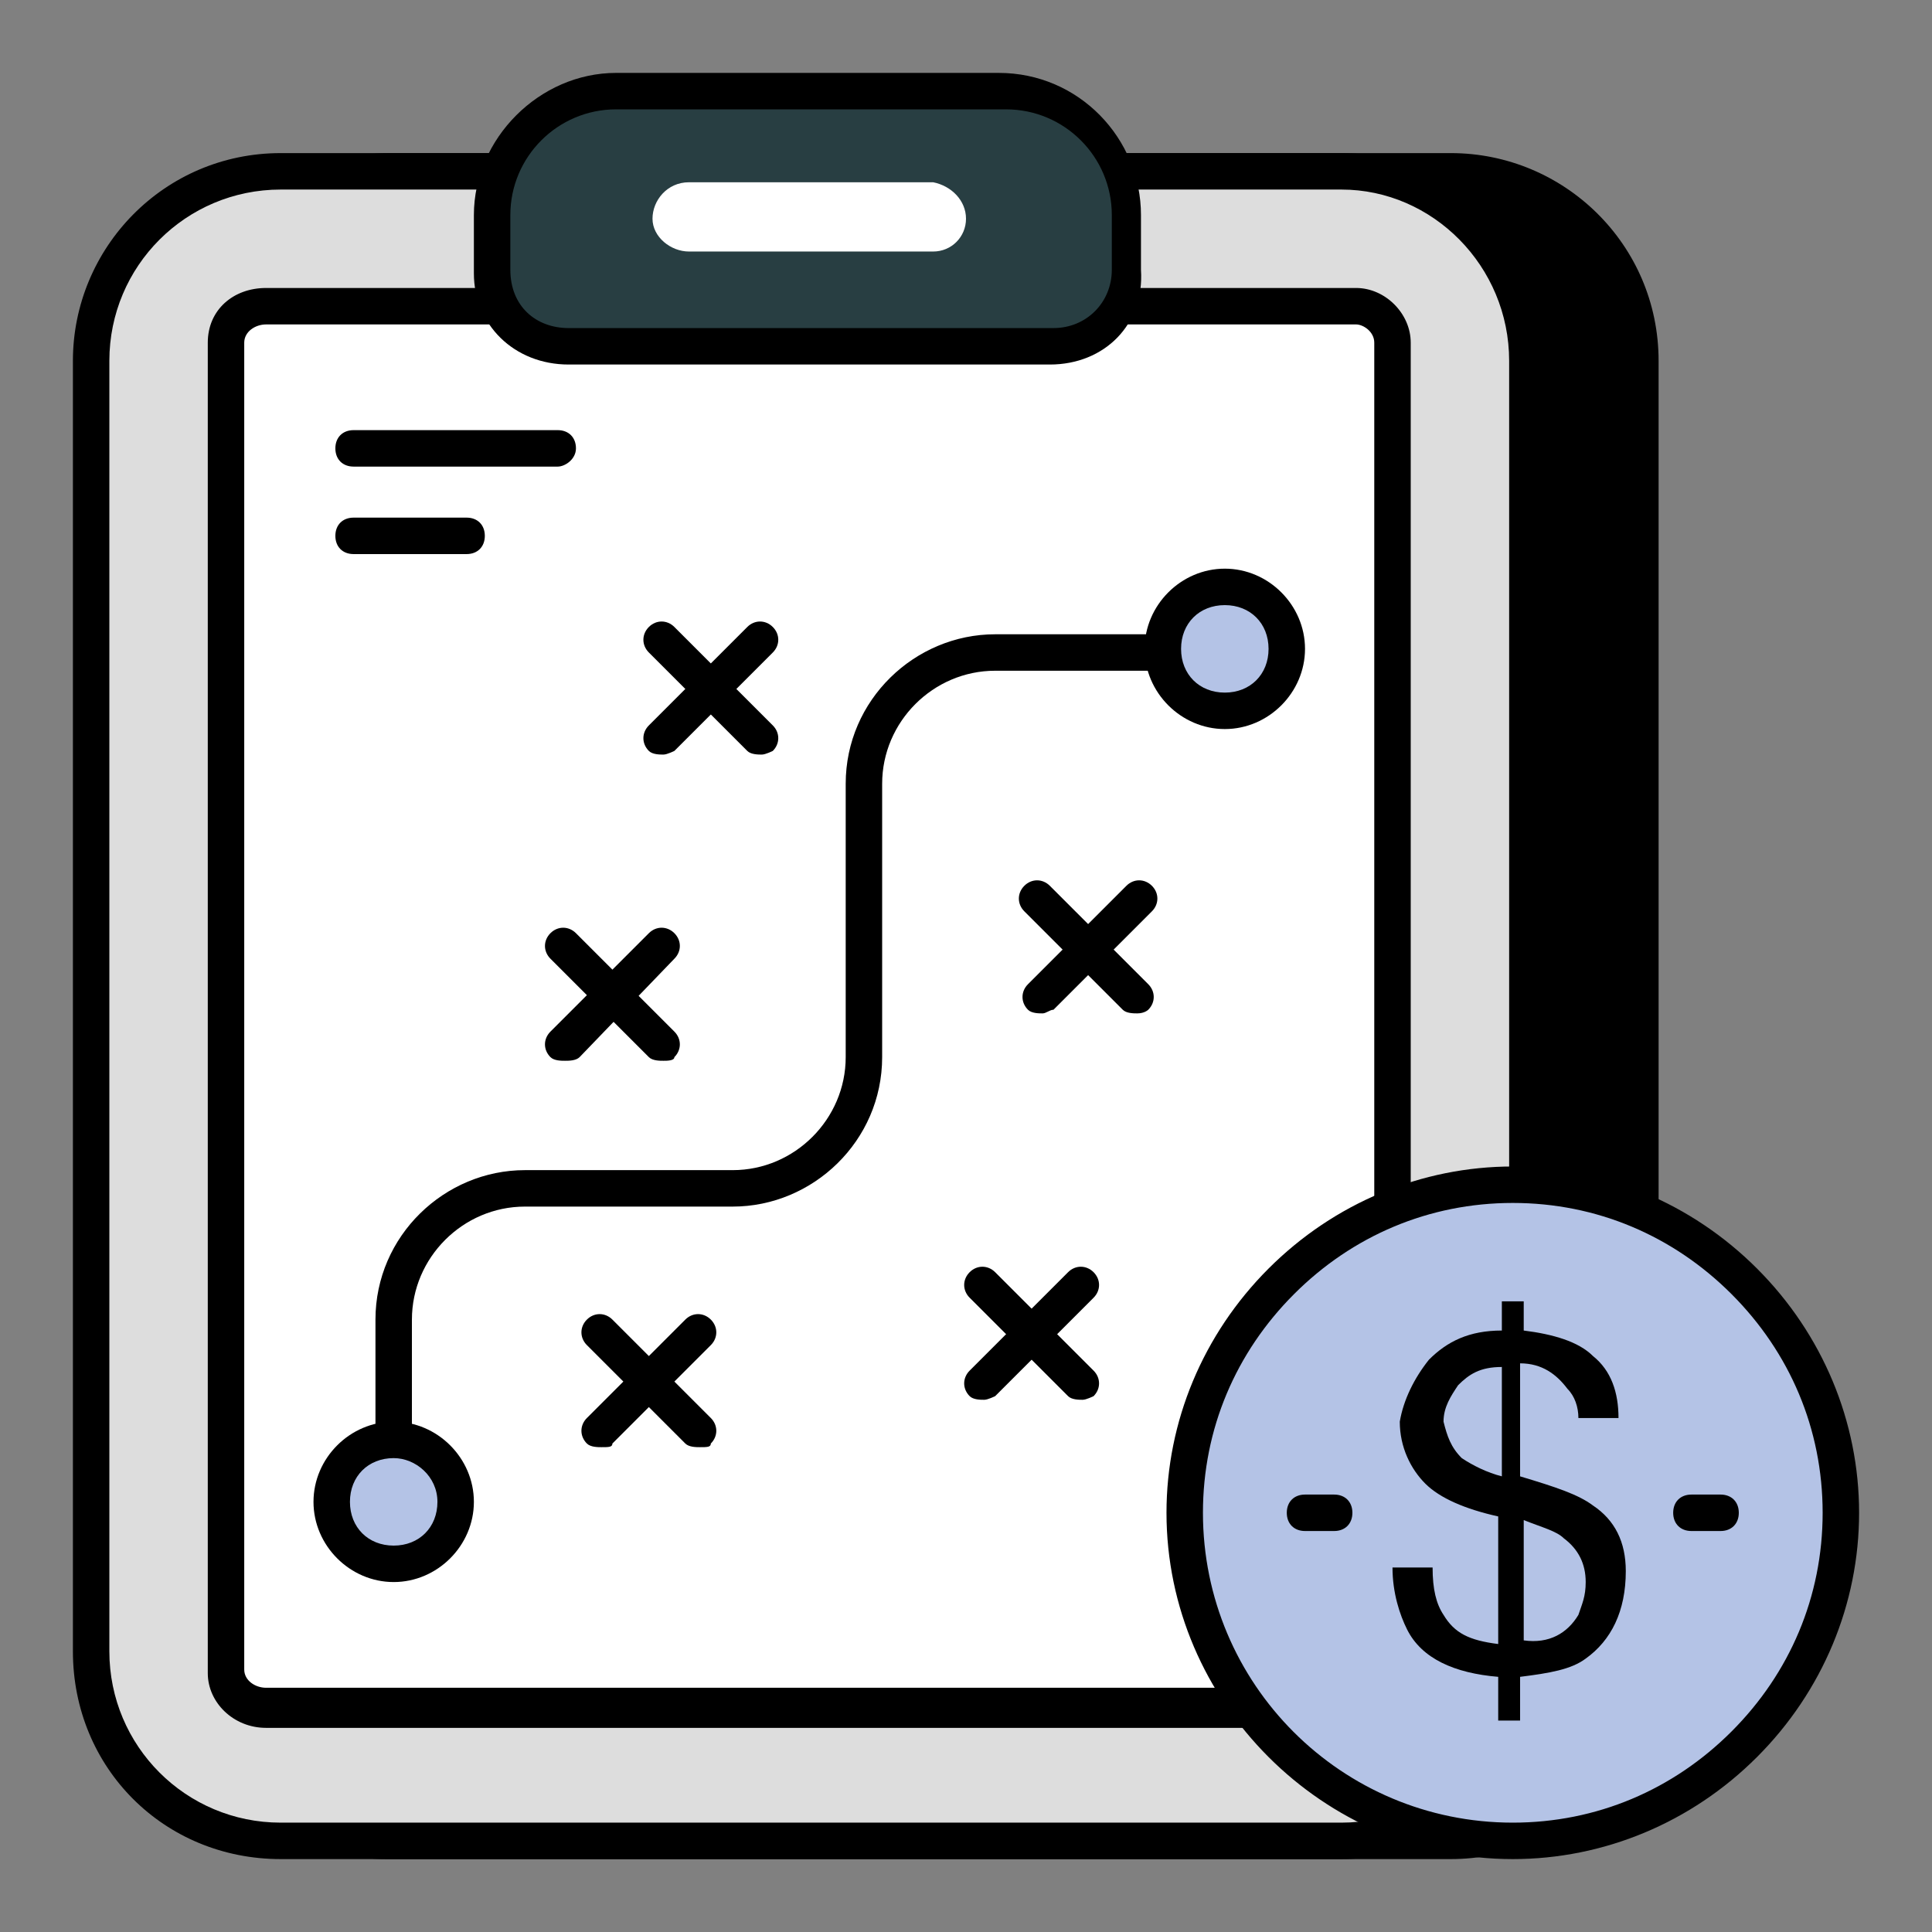 <?xml version="1.0" encoding="utf-8"?>
<!-- Generator: Adobe Illustrator 28.0.0, SVG Export Plug-In . SVG Version: 6.00 Build 0)  -->
<svg version="1.1" id="Layer_1" xmlns="http://www.w3.org/2000/svg" xmlns:xlink="http://www.w3.org/1999/xlink" x="0px" y="0px"
	 viewBox="0 0 53 53" style="enable-background:new 0 0 53 53;" xml:space="preserve">
<rect x="0" y="0" width="53" height="53" fill="#808080" stroke="none"/>
<style type="text/css">
	.st0{fill:#DDDDDD;}
	.st1{fill:#FFFFFF;}
	.st2{fill:#283E42;}
	.st3{fill:#B4C3E6;}
	.st4{fill:#5AE4A7;}
</style>
<g>
	<g>
		<g>
			<path d="M44.9,9.9v35.5c0,2.8-2.3,5.2-5.2,5.2H10.6c-2.8,0-5.2-2.3-5.2-5.2V9.9c0-2.8,2.3-5.2,5.2-5.2h29.1
				C42.6,4.7,44.9,7,44.9,9.9z"/>
			<path d="M39.8,51H10.6C7.5,51,5,48.5,5,45.3V9.9c0-3.1,2.5-5.7,5.7-5.7h29.1c3.1,0,5.7,2.5,5.7,5.7v35.5
				C45.4,48.5,42.9,51,39.8,51z M10.6,5.2C8.1,5.2,6,7.3,6,9.9v35.5c0,2.6,2.1,4.7,4.7,4.7h29.1c2.6,0,4.7-2.1,4.7-4.7V9.9
				c0-2.6-2.1-4.7-4.7-4.7H10.6z"/>
		</g>
		<g>
			<path class="st0" d="M41.9,9.9v35.4c0,2.9-2.3,5.2-5.2,5.2H7.7c-2.8,0-5.2-2.3-5.2-5.2V9.9c0-2.8,2.3-5.2,5.2-5.2h29.1
				C39.6,4.7,41.9,7.1,41.9,9.9z"/>
			<path d="M36.8,51H7.7C4.5,51,2,48.5,2,45.3V9.9c0-3.1,2.5-5.7,5.7-5.7h29.1c3.1,0,5.6,2.5,5.6,5.7v35.4
				C42.4,48.5,39.9,51,36.8,51z M7.7,5.2C5.1,5.2,3,7.3,3,9.9v35.4C3,47.9,5.1,50,7.7,50h29.1c2.6,0,4.6-2.1,4.6-4.7V9.9
				c0-2.6-2.1-4.7-4.6-4.7H7.7z"/>
		</g>
		<g>
			<path class="st1" d="M7.3,46.9c-0.6,0-1.1-0.5-1.1-1V9.4c0-0.6,0.5-1,1.1-1h29.9c0.6,0,1,0.5,1,1v36.4c0,0.6-0.5,1-1,1H7.3z"/>
			<path d="M37.1,47.4H7.3c-0.9,0-1.6-0.7-1.6-1.5V9.4c0-0.9,0.7-1.5,1.6-1.5h29.9c0.8,0,1.5,0.7,1.5,1.5v36.4
				C38.7,46.7,38,47.4,37.1,47.4z M7.3,8.9C7,8.9,6.7,9.1,6.7,9.4v36.4c0,0.3,0.3,0.5,0.6,0.5h29.9c0.3,0,0.5-0.2,0.5-0.5V9.4
				c0-0.3-0.3-0.5-0.5-0.5H7.3z"/>
		</g>
		<g>
			<path d="M15.3,12.8H9.7c-0.3,0-0.5-0.2-0.5-0.5s0.2-0.5,0.5-0.5h5.6c0.3,0,0.5,0.2,0.5,0.5S15.5,12.8,15.3,12.8z"/>
		</g>
		<g>
			<path d="M12.8,15.2H9.7c-0.3,0-0.5-0.2-0.5-0.5s0.2-0.5,0.5-0.5h3.1c0.3,0,0.5,0.2,0.5,0.5S13.1,15.2,12.8,15.2z"/>
		</g>
		<g>
			<path class="st2" d="M30.9,5.9v1.5c0,1.1-0.9,2.1-2.1,2.1H15.6c-1.1,0-2.1-0.9-2.1-2.1V5.9c0-1.9,1.5-3.4,3.4-3.4h10.5
				C29.4,2.5,30.9,4,30.9,5.9z"/>
			<path d="M28.8,10H15.6C14.1,10,13,8.9,13,7.5V5.9C13,3.8,14.8,2,16.9,2h10.5c2.2,0,3.9,1.8,3.9,3.9v1.5C31.4,8.9,30.3,10,28.8,10
				z M16.9,3C15.3,3,14,4.3,14,5.9v1.5C14,8.4,14.7,9,15.6,9h13.3c0.9,0,1.6-0.7,1.6-1.6V5.9c0-1.6-1.3-2.9-2.9-2.9H16.9z"/>
		</g>
		<g>
			<g>
				<path class="st1" d="M26.5,6c0,0.5-0.4,0.9-0.9,0.9h-6.7c-0.5,0-1-0.4-1-0.9c0-0.5,0.4-1,1-1h6.7C26.1,5.1,26.5,5.5,26.5,6z"/>
			</g>
		</g>
		<g>
			<g>
				<path class="st1" d="M10.8,39.5v-3.3c0-2,1.6-3.6,3.6-3.6h5.7c2,0,3.6-1.6,3.6-3.6v-7.5c0-2,1.6-3.6,3.6-3.6h4.4"/>
				<path d="M10.8,40c-0.3,0-0.5-0.2-0.5-0.5v-3.3c0-2.3,1.9-4.1,4.1-4.1h5.7c1.7,0,3.1-1.4,3.1-3.1v-7.5c0-2.3,1.9-4.1,4.1-4.1h4.4
					c0.3,0,0.5,0.2,0.5,0.5s-0.2,0.5-0.5,0.5h-4.4c-1.7,0-3.1,1.4-3.1,3.1v7.5c0,2.3-1.9,4.1-4.1,4.1h-5.7c-1.7,0-3.1,1.4-3.1,3.1
					v3.3C11.3,39.8,11.1,40,10.8,40z"/>
			</g>
			<g>
				<circle class="st3" cx="10.8" cy="41.2" r="1.7"/>
				<path d="M10.8,43.4c-1.2,0-2.2-1-2.2-2.2c0-1.2,1-2.2,2.2-2.2s2.2,1,2.2,2.2C13,42.4,12,43.4,10.8,43.4z M10.8,40
					c-0.7,0-1.2,0.5-1.2,1.2c0,0.7,0.5,1.2,1.2,1.2s1.2-0.5,1.2-1.2C12,40.5,11.4,40,10.8,40z"/>
			</g>
			<g>
				<circle class="st3" cx="33.6" cy="17.8" r="1.7"/>
				<path d="M33.6,20c-1.2,0-2.2-1-2.2-2.2c0-1.2,1-2.2,2.2-2.2s2.2,1,2.2,2.2C35.8,19,34.8,20,33.6,20z M33.6,16.6
					c-0.7,0-1.2,0.5-1.2,1.2c0,0.7,0.5,1.2,1.2,1.2s1.2-0.5,1.2-1.2C34.8,17.1,34.3,16.6,33.6,16.6z"/>
			</g>
		</g>
		<g>
			<g>
				<path class="st1" d="M15.5,25.9l2.7,2.7"/>
				<path d="M18.2,29.1c-0.1,0-0.3,0-0.4-0.1l-2.7-2.7c-0.2-0.2-0.2-0.5,0-0.7s0.5-0.2,0.7,0l2.7,2.7c0.2,0.2,0.2,0.5,0,0.7
					C18.5,29.1,18.3,29.1,18.2,29.1z"/>
			</g>
			<g>
				<path class="st1" d="M15.5,28.6l2.7-2.7"/>
				<path d="M15.5,29.1c-0.1,0-0.3,0-0.4-0.1c-0.2-0.2-0.2-0.5,0-0.7l2.7-2.7c0.2-0.2,0.5-0.2,0.7,0s0.2,0.5,0,0.7L15.9,29
					C15.8,29.1,15.6,29.1,15.5,29.1z"/>
			</g>
		</g>
		<g>
			<g>
				<path class="st1" d="M18.2,17.5l2.7,2.7"/>
				<path d="M20.9,20.7c-0.1,0-0.3,0-0.4-0.1l-2.7-2.7c-0.2-0.2-0.2-0.5,0-0.7s0.5-0.2,0.7,0l2.7,2.7c0.2,0.2,0.2,0.5,0,0.7
					C21.2,20.6,21,20.7,20.9,20.7z"/>
			</g>
			<g>
				<path class="st1" d="M18.2,20.2l2.7-2.7"/>
				<path d="M18.2,20.7c-0.1,0-0.3,0-0.4-0.1c-0.2-0.2-0.2-0.5,0-0.7l2.7-2.7c0.2-0.2,0.5-0.2,0.7,0s0.2,0.5,0,0.7l-2.7,2.7
					C18.5,20.6,18.3,20.7,18.2,20.7z"/>
			</g>
		</g>
		<g>
			<g>
				<path class="st1" d="M28.6,24.6l2.7,2.7"/>
				<path d="M31.2,27.8c-0.1,0-0.3,0-0.4-0.1l-2.7-2.7c-0.2-0.2-0.2-0.5,0-0.7s0.5-0.2,0.7,0l2.7,2.7c0.2,0.2,0.2,0.5,0,0.7
					C31.5,27.7,31.4,27.8,31.2,27.8z"/>
			</g>
			<g>
				<path class="st1" d="M28.6,27.3l2.7-2.7"/>
				<path d="M28.6,27.8c-0.1,0-0.3,0-0.4-0.1c-0.2-0.2-0.2-0.5,0-0.7l2.7-2.7c0.2-0.2,0.5-0.2,0.7,0s0.2,0.5,0,0.7l-2.7,2.7
					C28.8,27.7,28.7,27.8,28.6,27.8z"/>
			</g>
		</g>
		<g>
			<g>
				<path class="st1" d="M27,35.2l2.7,2.7"/>
				<path d="M29.7,38.4c-0.1,0-0.3,0-0.4-0.1l-2.7-2.7c-0.2-0.2-0.2-0.5,0-0.7s0.5-0.2,0.7,0l2.7,2.7c0.2,0.2,0.2,0.5,0,0.7
					C30,38.3,29.8,38.4,29.7,38.4z"/>
			</g>
			<g>
				<path class="st1" d="M27,37.9l2.7-2.7"/>
				<path d="M27,38.4c-0.1,0-0.3,0-0.4-0.1c-0.2-0.2-0.2-0.5,0-0.7l2.7-2.7c0.2-0.2,0.5-0.2,0.7,0s0.2,0.5,0,0.7l-2.7,2.7
					C27.3,38.3,27.1,38.4,27,38.4z"/>
			</g>
		</g>
		<g>
			<g>
				<path class="st1" d="M16.5,36.5l2.7,2.7"/>
				<path d="M19.2,39.7c-0.1,0-0.3,0-0.4-0.1l-2.7-2.7c-0.2-0.2-0.2-0.5,0-0.7s0.5-0.2,0.7,0l2.7,2.7c0.2,0.2,0.2,0.5,0,0.7
					C19.5,39.7,19.4,39.7,19.2,39.7z"/>
			</g>
			<g>
				<path class="st1" d="M16.5,39.2l2.7-2.7"/>
				<path d="M16.5,39.7c-0.1,0-0.3,0-0.4-0.1c-0.2-0.2-0.2-0.5,0-0.7l2.7-2.7c0.2-0.2,0.5-0.2,0.7,0s0.2,0.5,0,0.7l-2.7,2.7
					C16.8,39.7,16.7,39.7,16.5,39.7z"/>
			</g>
		</g>
	</g>
	<g>
		<g>
			<g>
				<g>
					<g>
						<g>
							<g>
								<g>
									<g>
										<g>
											<g>
												<g>
													<g>
														<g>
															<circle class="st3" cx="41.5" cy="41.5" r="9"/>
															<path d="M41.5,51c-5.2,0-9.5-4.3-9.5-9.5c0-2.5,1-4.9,2.8-6.7C36.6,33,39,32,41.5,32h0c2.5,0,4.9,1,6.7,2.8
																c1.8,1.8,2.8,4.2,2.8,6.7c0,2.5-1,4.9-2.8,6.7C46.4,50,44,51,41.5,51z M41.5,33C41.5,33,41.5,33,41.5,33
																c-2.3,0-4.4,0.9-6,2.5c-1.6,1.6-2.5,3.7-2.5,6c0,4.7,3.8,8.5,8.5,8.5c2.3,0,4.4-0.9,6-2.5c1.6-1.6,2.5-3.7,2.5-6
																s-0.9-4.4-2.5-6C45.9,33.9,43.8,33,41.5,33z"/>
														</g>
														<g>
															<path class="st4" d="M35.8,41.5h0.8"/>
															<path d="M36.6,42h-0.8c-0.3,0-0.5-0.2-0.5-0.5s0.2-0.5,0.5-0.5h0.8c0.3,0,0.5,0.2,0.5,0.5S36.9,42,36.6,42z"/>
														</g>
														<g>
															<path class="st4" d="M46.4,41.5h0.8"/>
															<path d="M47.2,42h-0.8c-0.3,0-0.5-0.2-0.5-0.5s0.2-0.5,0.5-0.5h0.8c0.3,0,0.5,0.2,0.5,0.5S47.5,42,47.2,42z"/>
														</g>
													</g>
												</g>
											</g>
										</g>
									</g>
								</g>
							</g>
						</g>
					</g>
				</g>
			</g>
		</g>
		<g>
			<g>
				<path d="M39.2,37.3c0.5-0.5,1.1-0.8,2-0.8l0-0.8l0.6,0l0,0.8c0.8,0.1,1.5,0.3,1.9,0.7c0.5,0.4,0.7,1,0.7,1.7l-1.1,0
					c0-0.3-0.1-0.6-0.3-0.8c-0.3-0.4-0.7-0.7-1.3-0.7l0,3.1c1,0.3,1.6,0.5,2,0.8c0.6,0.4,0.9,1,0.9,1.8c0,1.1-0.4,1.9-1.1,2.4
					c-0.4,0.3-1,0.4-1.8,0.5l0,1.2l-0.6,0l0-1.2c-1.2-0.1-2.1-0.5-2.5-1.3c-0.2-0.4-0.4-1-0.4-1.7l1.1,0c0,0.6,0.1,1,0.3,1.3
					c0.3,0.5,0.7,0.7,1.5,0.8l0-3.5c-0.9-0.2-1.6-0.5-2-0.9s-0.7-1-0.7-1.7C38.5,38.4,38.8,37.8,39.2,37.3z M40.1,40
					c0.3,0.2,0.7,0.4,1.1,0.5l0-3c-0.6,0-0.9,0.2-1.2,0.5c-0.2,0.3-0.4,0.6-0.4,1C39.7,39.4,39.8,39.7,40.1,40z M43.3,44.3
					c0.1-0.3,0.2-0.5,0.2-0.9c0-0.5-0.2-0.9-0.6-1.2c-0.2-0.2-0.6-0.3-1.1-0.5l0,3.3C42.5,45.1,43,44.8,43.3,44.3z"/>
			</g>
		</g>
	</g>
</g>
</svg>
